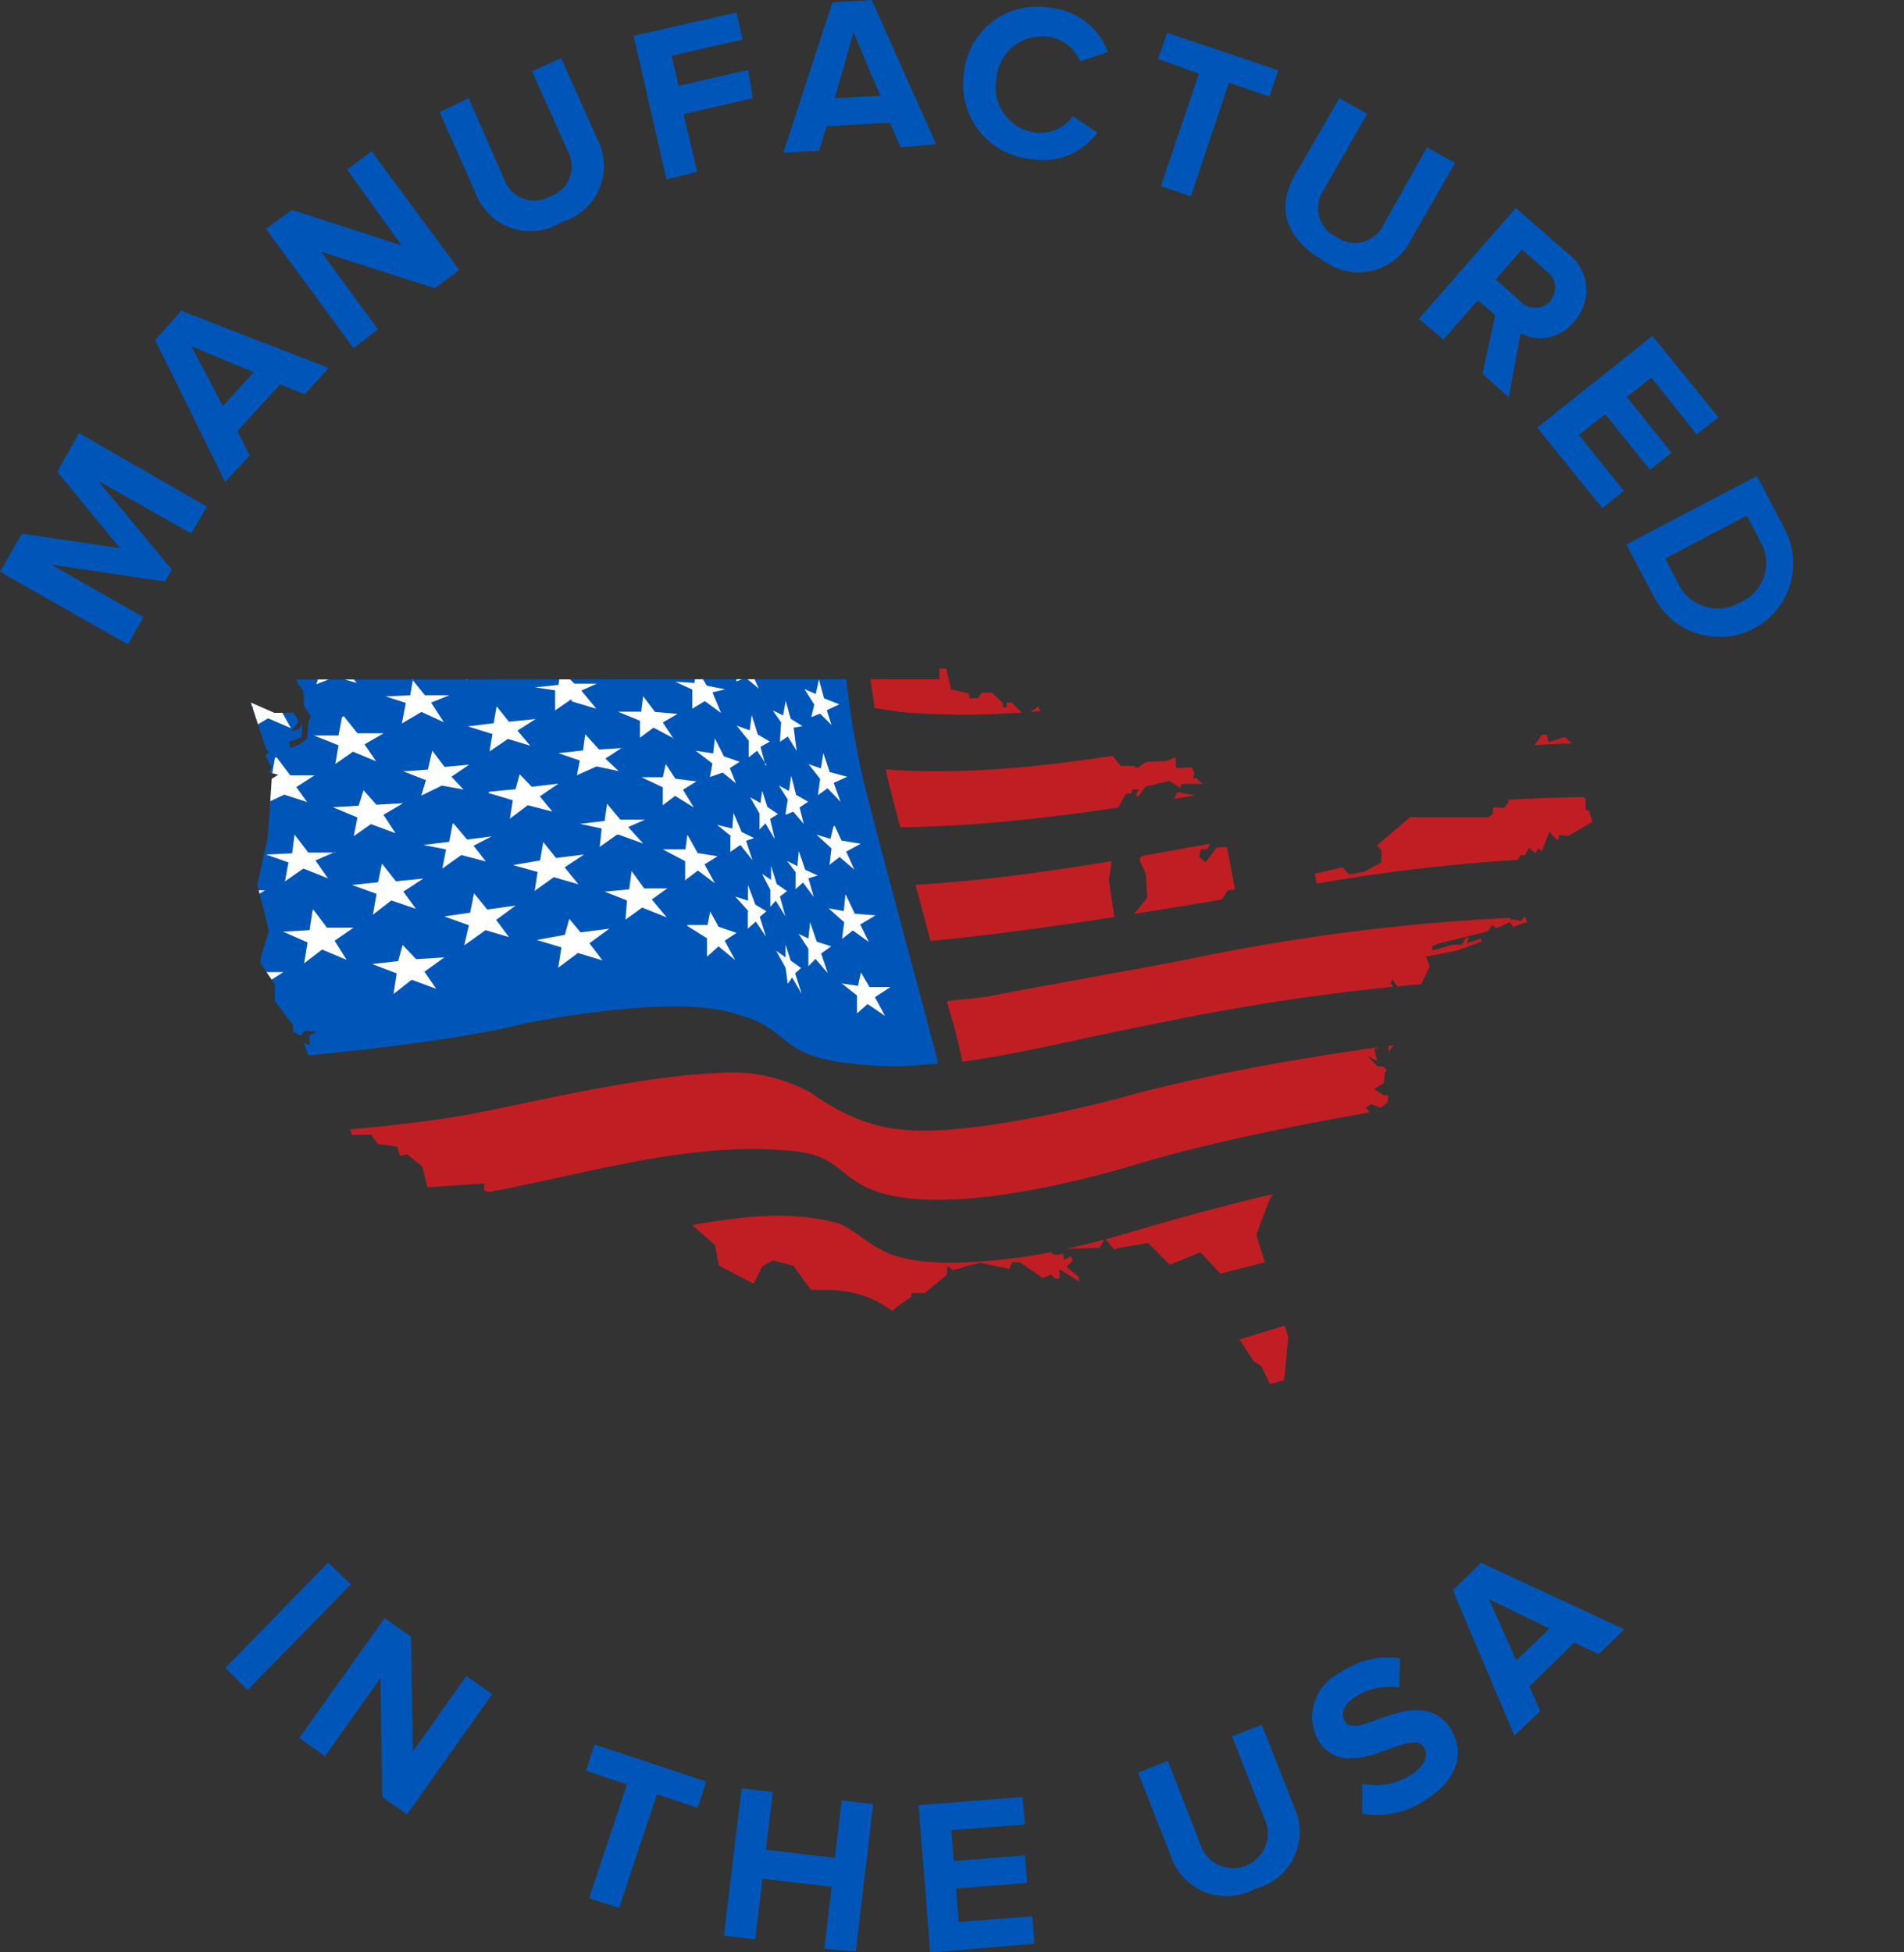 <?xml version="1.0" encoding="UTF-8"?> <svg xmlns="http://www.w3.org/2000/svg" xmlns:xlink="http://www.w3.org/1999/xlink" viewBox="0 0 77.56 79.53"><rect x="0" y="0" width="77.56" height="79.53" fill="#333333" stroke="none"/><defs><style>.cls-1{fill:none;clip-rule:evenodd;}.cls-2,.cls-5{fill:#0056b8;}.cls-3{clip-path:url(#clip-path);}.cls-4{fill:#c11e24;}.cls-4,.cls-5,.cls-6{fill-rule:evenodd;}.cls-6{fill:#fff;}</style><clipPath id="clip-path"><polygon class="cls-1" points="12.09 27.68 17.52 27.68 18.46 27.68 29.81 27.67 36.33 27.67 38.27 27.67 38.27 27.23 38.54 27.23 38.74 28.08 39.48 28.25 39.48 28.44 39.85 28.44 39.98 28.22 40.42 28.22 40.85 28.64 40.85 28.82 41 28.82 41 28.62 41.21 28.62 41.68 29.08 41.87 29.08 42.29 28.78 42.41 29.01 43.05 29 43.23 29.22 43.55 29.16 42.19 29.86 41.42 30.68 41 30.96 41 31.06 41.2 30.94 41.59 30.94 42.35 30.61 42.45 30.81 42.32 31.1 42.82 31.1 43.31 30.75 43.74 30.8 43.96 30.55 44.12 30.55 44.87 29.89 45.28 29.9 45.28 30.04 45.11 30.02 44.61 30.55 44.62 30.85 44.8 30.65 45.21 30.65 45.65 31.2 46.17 31.2 46.33 31.28 46.69 31.04 47.53 31 47.88 30.84 47.91 31.29 48.54 31.26 48.64 31.44 48.64 31.55 48.61 31.62 48.61 31.7 48.73 31.7 48.99 31.93 48.12 31.93 48.12 32 48.07 32.09 47.64 31.81 46.66 32.04 46.38 32.44 46.32 32.45 46.28 32.36 46.39 32.16 46.14 32.16 46.07 32.33 45.87 32.33 45.43 33.1 45.05 33.64 45.04 33.83 45.49 33.46 45.91 32.88 46.03 32.94 45.49 34.08 45.47 34.4 45.33 34.53 45.26 35.26 45.17 35.83 45.27 36.55 45.41 37.42 45.49 37.47 45.87 37.64 46 37.48 46.73 36.57 46.68 35.61 46.43 35.06 46.44 34.95 46.56 34.83 46.48 34.56 46.7 34 46.68 33.64 46.85 33.64 46.87 33.36 47.28 32.98 47.28 33.54 47.49 33.34 47.51 32.85 47.95 32.79 47.94 32.7 47.8 32.58 47.96 32.27 48.7 32.4 49.42 32.91 49.42 34.12 49.17 34.6 48.91 34.6 48.85 34.92 49.11 35.12 49.57 34.52 49.98 34.5 50.31 36.24 50.02 36.26 49.2 37.56 49.64 37.56 50.28 37.84 51.07 37.84 51.27 37.5 52.11 37.04 52.11 37.04 52.81 36.66 53.67 36.19 53.56 35.59 54.69 35.33 54.96 35.62 55.58 35.51 56.27 35.13 56.27 34.62 56.08 34.45 57.44 33.29 58.97 33.29 60.62 33.29 60.8 33.17 60.84 32.89 61.06 32.9 61.27 32.91 61.44 32.7 61.44 32.47 61.96 32.05 61.82 31.91 62.08 31.28 62.08 30.95 62.81 29.93 63.01 29.93 63.08 30.24 63.74 30.02 64.21 30.45 64.21 32.28 64.59 32.53 64.59 32.99 64.73 33.03 64.87 33.48 63.88 34.05 63.5 34.01 63.5 34.2 63.4 34.2 63.11 33.87 62.82 34.66 62.64 34.56 62.55 34.76 62.28 34.53 62.12 34.84 61.93 34.84 61.39 35.74 61.16 36 61.29 36.3 61.48 36.39 61.17 36.66 61.17 36.86 61.37 37 61.53 37.44 61.96 37.51 62.05 37.4 62.05 37.13 62.21 37.57 62.1 37.59 61.64 37.76 61.51 37.56 61.06 37.77 60.93 37.81 60.8 37.67 60.6 37.93 60.41 37.99 58.61 38.43 58.35 38.54 58.33 38.7 58.49 38.68 59.16 38.49 59.54 38.48 59.7 38.23 59.84 38.17 59.75 38.42 60.34 38.23 60.34 38.36 59.36 38.72 58.09 38.97 58.24 39.38 57.6 40.68 57.37 40.86 56.72 39.89 56.65 40.03 57.32 41.28 57.31 41.56 57.31 41.84 56.57 42.85 56.55 42.52 56.77 42.14 56.65 41.78 56.39 41.7 56.23 41.44 56.4 41.41 56.32 41.02 56.27 40.62 56.34 40.36 55.74 40.51 55.88 40.71 55.88 41.38 56.05 41.84 55.26 41.45 56.11 42.21 55.95 42.39 56.13 42.69 55.98 42.73 56.1 43.22 55.7 43.01 56.1 43.43 56.36 43.45 56.49 43.61 56.41 43.69 56.37 44.13 55.97 44.36 56.38 44.62 56.54 44.62 56.52 44.9 56.25 45.12 55.87 44.98 55.61 45.12 55.77 45.25 55.73 45.55 55.62 45.56 55.75 45.7 55.89 45.59 56.12 45.71 55.97 45.92 55.27 45.99 54.45 46.93 54 46.93 53.9 46.83 52.95 48.03 52.73 48.03 52.7 48.23 52.14 48.42 52.11 48.59 51.89 48.59 51.71 48.88 51.18 50.28 51.24 50.51 52.48 54.48 52.31 56.22 51.73 56.38 51.38 55.65 51.07 55.45 50.07 53.92 50.33 53.53 50.21 53.4 50.09 53.49 49.98 53.38 50.1 52.89 49.91 52.09 48.9 51.01 47.66 51.52 46.77 50.63 45.56 50.84 45.39 50.89 45 50.44 44.8 50.83 44.66 50.83 43.46 50.87 42.95 50.78 42.82 51.07 43.03 51.12 43.31 51.07 43.35 51.32 43.62 51.17 43.7 51.34 43.45 51.61 43.93 52 43.97 52.21 43.16 51.7 43.16 52.07 43 52.09 42.81 51.92 42.48 52.06 41.53 51.41 41.24 51.41 41.11 51.69 39.94 51.44 39.55 51.53 38.83 51.74 38.59 51.57 38.57 51.93 37.67 52.67 37.14 52.67 37.11 52.84 36.55 53.22 36.23 53.52 36.11 54 35.97 54.02 35.88 54.12 36.09 54.19 36.25 55.51 36.08 55.65 35.96 55.41 34.58 55.05 34.17 54.27 34.1 53.72 33.86 53.69 32.32 51.56 31.48 51.34 31.05 51.59 30.7 52.29 29.28 51.55 29.12 50.71 27.45 49.25 25.88 49.25 25.88 49.71 25.09 49.71 25.09 49.68 23.14 49.68 19.72 48.49 19.72 48.21 17.41 48.36 17.2 47.51 16.58 47.02 16.29 47.08 16.18 46.71 15.39 46.6 15.12 46.22 14.34 46.23 14.11 45.45 13.89 45.33 13.93 45.08 12.88 43.82 13.02 43.45 12.66 43.28 12.37 42.46 12.62 42.59 12.6 42.19 12.91 42.03 12.43 41.99 12.24 42.19 11.94 42.03 11.94 41.76 11.2 40.79 11.19 40.08 10.62 39.26 10.62 39.02 10.95 37.92 10.77 37.15 10.48 36.05 10.91 34.1 11.07 31.72 11.34 31.56 10.95 31.46 11.06 31.25 10.8 30.77 10.95 30.64 10.83 30.48 10.22 28.62 11.18 29.04 11.97 29.03 12.17 29.39 11.86 29.79 12.18 29.7 12.31 29.45 12.29 30.02 11.77 30.22 11.83 30.47 12.25 30.29 12.51 30.08 12.57 29.39 12.66 29.18 12.39 28.76 12.36 28.15 12.13 27.85 12.09 27.68"></polygon></clipPath></defs><title>image-manufactured-in-the-usa</title><g id="Layer_2" data-name="Layer 2"><g id="_ÎÓÈ_1" data-name="—ÎÓÈ_1"><path class="cls-2" d="M7.79,21.73,4,19.59,7,23.2l-.28.49L2.09,23l3.75,2.14-.63,1.11L0,23.29l.89-1.55,4,.59L2.33,19.21l.89-1.57,5.21,3Z"></path><path class="cls-2" d="M12.41,16.06l-1-.4-1.74,1.9.5,1-1,1.07L6.32,13.85l1.07-1.19,6,2.33ZM7.8,14.11l1.28,2.43,1.26-1.38Z"></path><path class="cls-2" d="M17.71,11.74l-4.62-1.48,2.31,3.16-1,.76L10.83,9.32l1.07-.77L16.36,10,14.14,6.91l1-.75L18.71,11Z"></path><path class="cls-2" d="M19.37,7.86,17.91,4.57,19.09,4,20.54,7.3A1.3,1.3,0,0,0,22.41,8a1.29,1.29,0,0,0,.71-1.86L21.67,2.9l1.19-.53,1.47,3.29a2.38,2.38,0,0,1-1.46,3.39A2.38,2.38,0,0,1,19.37,7.86Z"></path><path class="cls-2" d="M27.15,7.31,25.81,1.46,30,.51l.25,1.1-2.89.66.28,1.23,2.83-.65L30.67,4l-2.83.65L28.4,7Z"></path><path class="cls-2" d="M36.69,6l-.44-1-2.57.14-.32,1-1.45.08,2-6.12L35.51,0l2.62,5.87ZM34.77,1.32,34,4l1.86-.1Z"></path><path class="cls-2" d="M39.26,3A3,3,0,0,1,42.85.33a2.73,2.73,0,0,1,2.28,1.79L44,2.5a1.64,1.64,0,0,0-1.27-1,1.87,1.87,0,0,0-2.14,1.7,1.86,1.86,0,0,0,1.6,2.2,1.6,1.6,0,0,0,1.51-.67l1,.67A2.73,2.73,0,0,1,42,6.48,3.06,3.06,0,0,1,39.26,3Z"></path><path class="cls-2" d="M47.29,7.58,48.84,3,47.18,2.4l.36-1.06,4.53,1.52-.36,1.07-1.65-.56L48.51,8Z"></path><path class="cls-2" d="M52.78,7.08,54.56,4l1.13.64-1.77,3.1a1.3,1.3,0,0,0,.53,1.92,1.29,1.29,0,0,0,1.92-.53L58.13,6l1.14.64L57.48,9.76a2.38,2.38,0,0,1-3.59.84C52.3,9.69,52,8.37,52.78,7.08Z"></path><path class="cls-2" d="M60.39,15.22l.52-2.38-.71-.61-1.4,1.6-1-.84,3.95-4.52,2.11,1.85a1.87,1.87,0,0,1,.25,2.79,1.74,1.74,0,0,1-2.17.47l-.48,2.61Zm2.78-3A.81.81,0,0,0,63,11.05l-1-.89-1.07,1.22,1,.89A.82.82,0,0,0,63.17,12.24Z"></path><path class="cls-2" d="M62.62,17.42l4.69-3.74L70,17l-.88.7-1.85-2.32-1,.79,1.82,2.27-.88.7-1.82-2.27-1.07.85L66.15,20l-.88.7Z"></path><path class="cls-2" d="M66.25,22.18l5.32-2.79,1.1,2.1a3,3,0,1,1-5.31,2.79Zm4.64,2.36A1.74,1.74,0,0,0,71.67,22l-.51-1-3.32,1.75.51,1A1.8,1.8,0,0,0,70.89,24.54Z"></path><path class="cls-2" d="M9.18,67.94l4.19-4.29.92.89-4.2,4.3Z"></path><path class="cls-2" d="M15.57,73.2l-.07-4.85-2.26,3.19-1.05-.74,3.48-4.89,1.07.76.08,4.68L19,68.27l1.05.74-3.47,4.9Z"></path><path class="cls-2" d="M24,77.32l1.54-4.63-1.67-.56.35-1.07,4.55,1.51-.35,1.07-1.66-.55-1.54,4.63Z"></path><path class="cls-2" d="M33.58,79.38l.3-2.52-2.82-.33L30.76,79l-1.27-.15.72-6,1.27.15-.28,2.35,2.81.33.28-2.34,1.28.15-.71,6Z"></path><path class="cls-2" d="M37.89,79.53l-.47-6,4.24-.33.09,1.12-3,.23.1,1.26,2.9-.23.09,1.12-2.9.23.11,1.36,3-.23.09,1.12Z"></path><path class="cls-2" d="M47.68,75.56l-1.32-3.35,1.21-.48,1.3,3.32a1.41,1.41,0,1,0,2.62-1l-1.3-3.32,1.21-.47,1.32,3.35a2.39,2.39,0,0,1-1.6,3.33A2.39,2.39,0,0,1,47.68,75.56Z"></path><path class="cls-2" d="M55.49,73.88l0-1.22a2.69,2.69,0,0,0,2-.36c.59-.39.7-.83.51-1.13-.57-.87-3.07,1.62-4.3-.27a2,2,0,0,1,.91-2.77,3.38,3.38,0,0,1,2.42-.58L57,68.74a2.6,2.6,0,0,0-1.82.4c-.45.3-.58.66-.38,1,.51.79,3-1.62,4.27.25.6.92.39,2.05-1,2.93A3.5,3.5,0,0,1,55.49,73.88Z"></path><path class="cls-2" d="M65.13,67.38l-1-.47L62.3,68.7l.44,1-1.05,1-2.51-5.92,1.15-1.12,5.84,2.71Zm-4.48-2.24,1.12,2.5,1.35-1.3Z"></path><g class="cls-3"><path class="cls-4" d="M36.07,51c-.87-.42-1.42-1.05-2.07-1.21-2.89-.71-5.79.18-8.8.66a83.33,83.33,0,0,1-10,1.87l-2.69.31-1.34.16c-.39,0-.87.12-1.27.14l.72,3.33c.39,0,.9-.11,1.29-.15,2.62-.3,6.59-.87,9.05-1.35,3.68-.72,6-1.5,9.9-2.06a19,19,0,0,1,3.07-.15c.21,0,.38.06.57.06,2.24.41,1.67,1.63,5.37,1.6C42.46,54,50,51.57,60.28,49.37c5.89-1.26,11.89-.77,14.49-1.11a2.72,2.72,0,0,1-.86-1.82c0-.15,0-.3-.07-.44a99.35,99.35,0,0,0-27.5,4.11c-1.2.36-2.36.66-3.65.92-.33.06-.69.13-1,.17-1.73.23-4.18.47-5.64-.21Zm8.31,5.29c5.73-1.43,9.85-3.08,14.73-4.15a96.72,96.72,0,0,1,17.4-1.76,16,16,0,0,1,1,2.39c-10.15.18-18.14,2.1-27.38,4.91-1.13.29-2.22.65-3.35,1-2.36.67-6.77,1.72-8.77,1-1.07-.41-.82-1-2.94-1a29.14,29.14,0,0,0-6.53,1c-3.73.94-7.07,1.88-10.87,2.53-.45.08-4.78.79-5.67.89l-.76-3.54c.58,0,2.93-.39,4.37-.6,4.06-.59,7.59-1.4,11.61-2.38a40.69,40.69,0,0,1,5.35-1c1.15-.08,2.85-.24,3.69.25,2.15,1.24,2.62,1.3,5.48,1a21.1,21.1,0,0,0,2.59-.48ZM32.6,46.92c-4.29-.52-8.47.86-12.85,1.67-3.21.59-6.13.76-9.27,1.11-.35,0-.92.12-1.28.12l-.72-3.34c.79,0,1.76-.13,2.54-.2,2.72-.24,4.93-.37,7.73-.82,2.07-.34,6.93-1.61,10.51-1.75a6.61,6.61,0,0,1,3.76.8c2.47,1.73,4.16,1.74,7.33,1.32a50,50,0,0,0,6.09-1.33C54.68,42.43,64,41.66,72.3,41.34a8.5,8.5,0,0,1,1,2.22c-6.81-.2-20.6,1.95-26.77,3.8-2.77.84-7.58,2-10.38,1.3-1.86-.43-1.83-1.52-3.6-1.74ZM68,23.81c-5.53-.74-16.55,1.8-21.91,2.89a24.8,24.8,0,0,1-10.71,0h0c0,.57.13,1.32.25,2.15.43.05.93.13,1,.15a31.45,31.45,0,0,0,3.51.1c8.58-.27,19.37-3.73,28.53-3.23-.22-.77-.46-1.51-.71-2.16Zm1.3,6.55h-.24c-2,0-4.44-.18-6.6,0-8.21.61-17.12,3.23-25.79,3.34-.2-.79-.42-1.57-.59-2.36C46.17,32.1,58,26.92,69.27,28c.2.82.37,1.62.51,2.34Zm.79,2.3a61.82,61.82,0,0,0-10.8.09c-7.53.88-14.85,2.89-22,3.29.21.75.41,1.54.62,2.29,5-.48,10.31-1.44,15.38-2.27A71.91,71.91,0,0,1,70.06,35a19.1,19.1,0,0,0,0-2.34ZM39.2,43.25c2.63-.37,5-1,7.67-1.51,9.61-2,15.19-1.93,24.39-2.24L71,38.94a12,12,0,0,1-.64-1.51,83.15,83.15,0,0,0-21.88,1.63c-2.68.52-5.49,1-8.17,1.52-.52.09-1.17.12-1.72.2,0,.18.19.69.32,1.2S39.19,43.13,39.2,43.25Z"></path><path class="cls-5" d="M30.12,41.35c2.53.7,1.17,2,6.52,2.09l1.56-.11a3.38,3.38,0,0,0-.14-.63c-.66-2.51-1.81-6.7-2.8-10.54a35.3,35.3,0,0,1-.87-5.36c-2-.71-3.76-1.85-5.8-2.29-2.41-.53-5.73-.22-8.37-.08-5.78.3-11.79.07-17.52,0L6.81,43.46c3.28-.22,10.54-.78,14.48-1.75C23.6,41.25,28.07,40.58,30.12,41.35Z"></path><path class="cls-6" d="M25,27.25l.08-.51-1-.34,1-.06.1-.57.44.56,1,0-.67.37.49.51L25.72,27l-.68.28Zm9.29,12.81.66.1.12-.55.35.6.85,0-.63.41.41.76-.71-.48-.43.38,0-.73-.66-.52Zm-23.66,0,.52.81-1-.44L9.37,41l.18-.84-1.07-.47,1.16-.09L9.85,39l.47.6,1.22,0-.87.56Zm6.61-.55.53.77-1-.37-.74.58.13-.84-1-.38,1.06-.12.18-.66.55.58L18.1,39l-.82.59ZM32,38.48l.21.65.42.3-.24.22.27.84-.39-.67-.18.25L32,39.42l-.38-.69L32,39l0-.5Zm-8-.07.54.71-1-.3-.8.6.13-.83-1-.3,1.14-.21.18-.65.46.55,1.17-.15-.79.58Zm9-.84-.07.66-.4-.19.4.61v.71l.29-.3.5.58-.27-.8.41-.29-.59-.19L33,37.57Zm-5,.11.82,0,.11-.55.34.62L30,38l-.48.32.43.79-.68-.56-.47.42,0-.75-.8-.5Zm-15.24-.63.56.74,1.08,0-.77.53.49.78-1-.42-.73.56.14-.85-1-.44,1.08-.06.12-.79Zm7.44.41.53.71-.95-.28-.87.62.19-.82-1-.36,1.05-.15.16-.79.54.66L21,36.89l-.77.57Zm14.26-1,.36.76.84.07-.62.37.35.71-.65-.47-.44.35.09-.68L33.75,37l.62.11.07-.67Zm-4,.66v.71l.33-.29.41.61-.25-.8.27-.23-.45-.27-.3-.8,0,.64-.52-.17.54.6ZM9.93,36.74l.53.75-1-.43-.76.53.16-.82-1.05-.43,1.11-.05.19-.81.53.79,1.15,0-.82.51Zm15.8-1.26-.1.75-1,.09.91.36-.06.78.68-.49,1,.4-.61-.73.63-.45h-.94l-.52-.72Zm-9.3.84.81-.53-1.11.11-.57-.72-.16.76-1.06.11,1,.36-.15.85.75-.58,1,.34-.51-.7Zm14.63-.71.35.23,0-.57.23.74.42.29-.29.22.22.8-.39-.63-.22.25v-.69l-.33-.64Zm1.35-.07v.68l.3-.27.44.59-.22-.76.38-.12-.51-.23-.26-.76-.06.61-.42-.21.36.47ZM23,35.33l.56.69-1-.29-.78.56.12-.77-1-.28,1.1-.19.13-.75.52.65,1.14-.14-.79.52Zm-9.32-.64-.83.36.51.73-1-.4-.75.52.14-.77-.91-.32,1.06-.05L12,34l.56.73,1.07,0Zm14.23,1.13,0-.74L27,34.6l.92,0L28,34l.42.75.81.13-.53.33.42.77-.69-.52-.54.41Zm-9.43-2.27.55.65,1-.13-.74.38.5.64-1-.26-.77.55.15-.78-.92-.18,1.05-.13.14-.74ZM34,33.64l.28.6.78.13-.59.32.33.73-.6-.51-.41.32.08-.67L33.26,34l.57.17.12-.5Zm-4.25.43,0,.63.41-.28.49.62-.26-.79.33-.11-.51-.25-.33-.78-.05.64-.62-.15.58.47ZM8.38,32.39l.46.61H10l-.81.47.48.73-1-.4-.73.48.17-.8-1-.41L8.2,33l.18-.63ZM25.2,34l1,.36-.61-.67.68-.3h-1l-.54-.65-.1.7-1,.12.88.19-.08.75.7-.5ZM13.56,32.88l1,.42-.15.76.7-.49,1,.37-.49-.75.8-.47-1.09.06-.52-.59-.2.63-1,.06Zm17.5-.63.2.62.43.29-.32.2.19.82-.38-.64-.24.25,0-.65-.38-.66.42.23.06-.46Zm-11.12,0L21,32.15l.17-.61.49.51,1.09-.13-.76.52.51.62-1-.26-.73.55.12-.75-1-.3ZM32,33.14l.09-.57L31.73,32l.41.22.09-.62.2.78.49.28-.35.23.17.67-.43-.5-.3.13Zm-4.87-2,.38.58.86.11-.55.34.44.72-.76-.47L27,32.8l0-.73-.87-.41H27l.12-.53Zm-15.86-.29.55.73,1,0-.75.48.44.61-.93-.3-.77.36.17-.64-1-.43,1.09-.05.13-.74Zm6.34-.27.5.66,1-.09-.72.49.49.52L18,32l-.84.41.19-.63-.92-.36,1-.07.17-.74Zm16.1,1.53-.39.28.09-.66-.47-.6.5.17.1-.62.26.77.71.19-.55.25.28.77-.53-.55Zm-8.39-1.64-.66.43.54.51-.9-.19-.8.36.12-.6-.87-.3,1-.11.09-.66.56.62,1-.06Zm4.12,1,.54.44-.25-.62.4-.26-.64-.22-.37-.73-.07.61-.71-.11.68.52-.1.55.52-.18ZM7.68,29.25l.53.77H9.35l-.81.46.47.72-1-.42-.76.5.16-.79-1.08-.43,1.18,0,.15-.78ZM14,29.17l.56.7h1.07l-.78.45.47.69-.94-.39-.72.5.13-.76-1-.4,1,0,.14-.74Zm17.23,2-.39-.59-.34.27,0-.68-.49-.61.53.19.08-.62.25.79.49.29-.38.21.2.75Zm-9.63-.79-.52-.62.74-.47-1.09.11-.5-.63-.12.69-1.05.13,1,.31-.12.71.75-.51.92.28ZM32,28.53l.21.75.48.3-.36.06.12.94L32.09,30l-.32.22.05-.79-.34-.49.42.2.1-.56Zm-4.55,1.58L27,29.43l.6-.35L26.68,29l-.48-.64-.08.63h-.95l.9.37v.69l.55-.41.83.44ZM10.58,27.78l.54.7,1.07,0-.82.32.48.86-.93-.4-.76.45.15-.9-.92-.28,1.07,0,.12-.7Zm6.21-.1.52.64,1,0-.75.3.52.8L17.17,29l-.8.47.16-.84-.82-.26,1-.05.12-.68Zm16.57,0,.21.77.62.24-.51.24.19.6-.46-.46-.36.14.12-.51-.4-.63.46.2.13-.59Zm-10.08.8-.67.46,0-.82L21.8,28l.95-.1.08-.61.57.56.91,0-.63.28.61.74-1-.3Zm4.92-.39-.69-.32.78.05.08-.6.42.71.75.15-.52.12.35.84-.66-.48-.51.31v-.78ZM7,26.2l.53.73,1.1,0-.8.44.45.55-1-.29L6.55,28l.22-.61-1-.43,1.11,0L7,26.2Zm6.3,0-.17.67h-1l.92.42-.16.58.78-.3.86.25-.43-.53.76-.44H13.83l-.5-.66Zm6-.13-.12.64-1.05.07,1,.34L19,27.7l.72-.32.91.16-.46-.45.32-.19.39-.26-1.08.06-.45-.6Zm11.31,1.31.43-.21L30.53,27l-.35-.72-.07.56-.65-.15.59.53-.06.54.39-.15.53.44Z"></path></g></g></g></svg> 